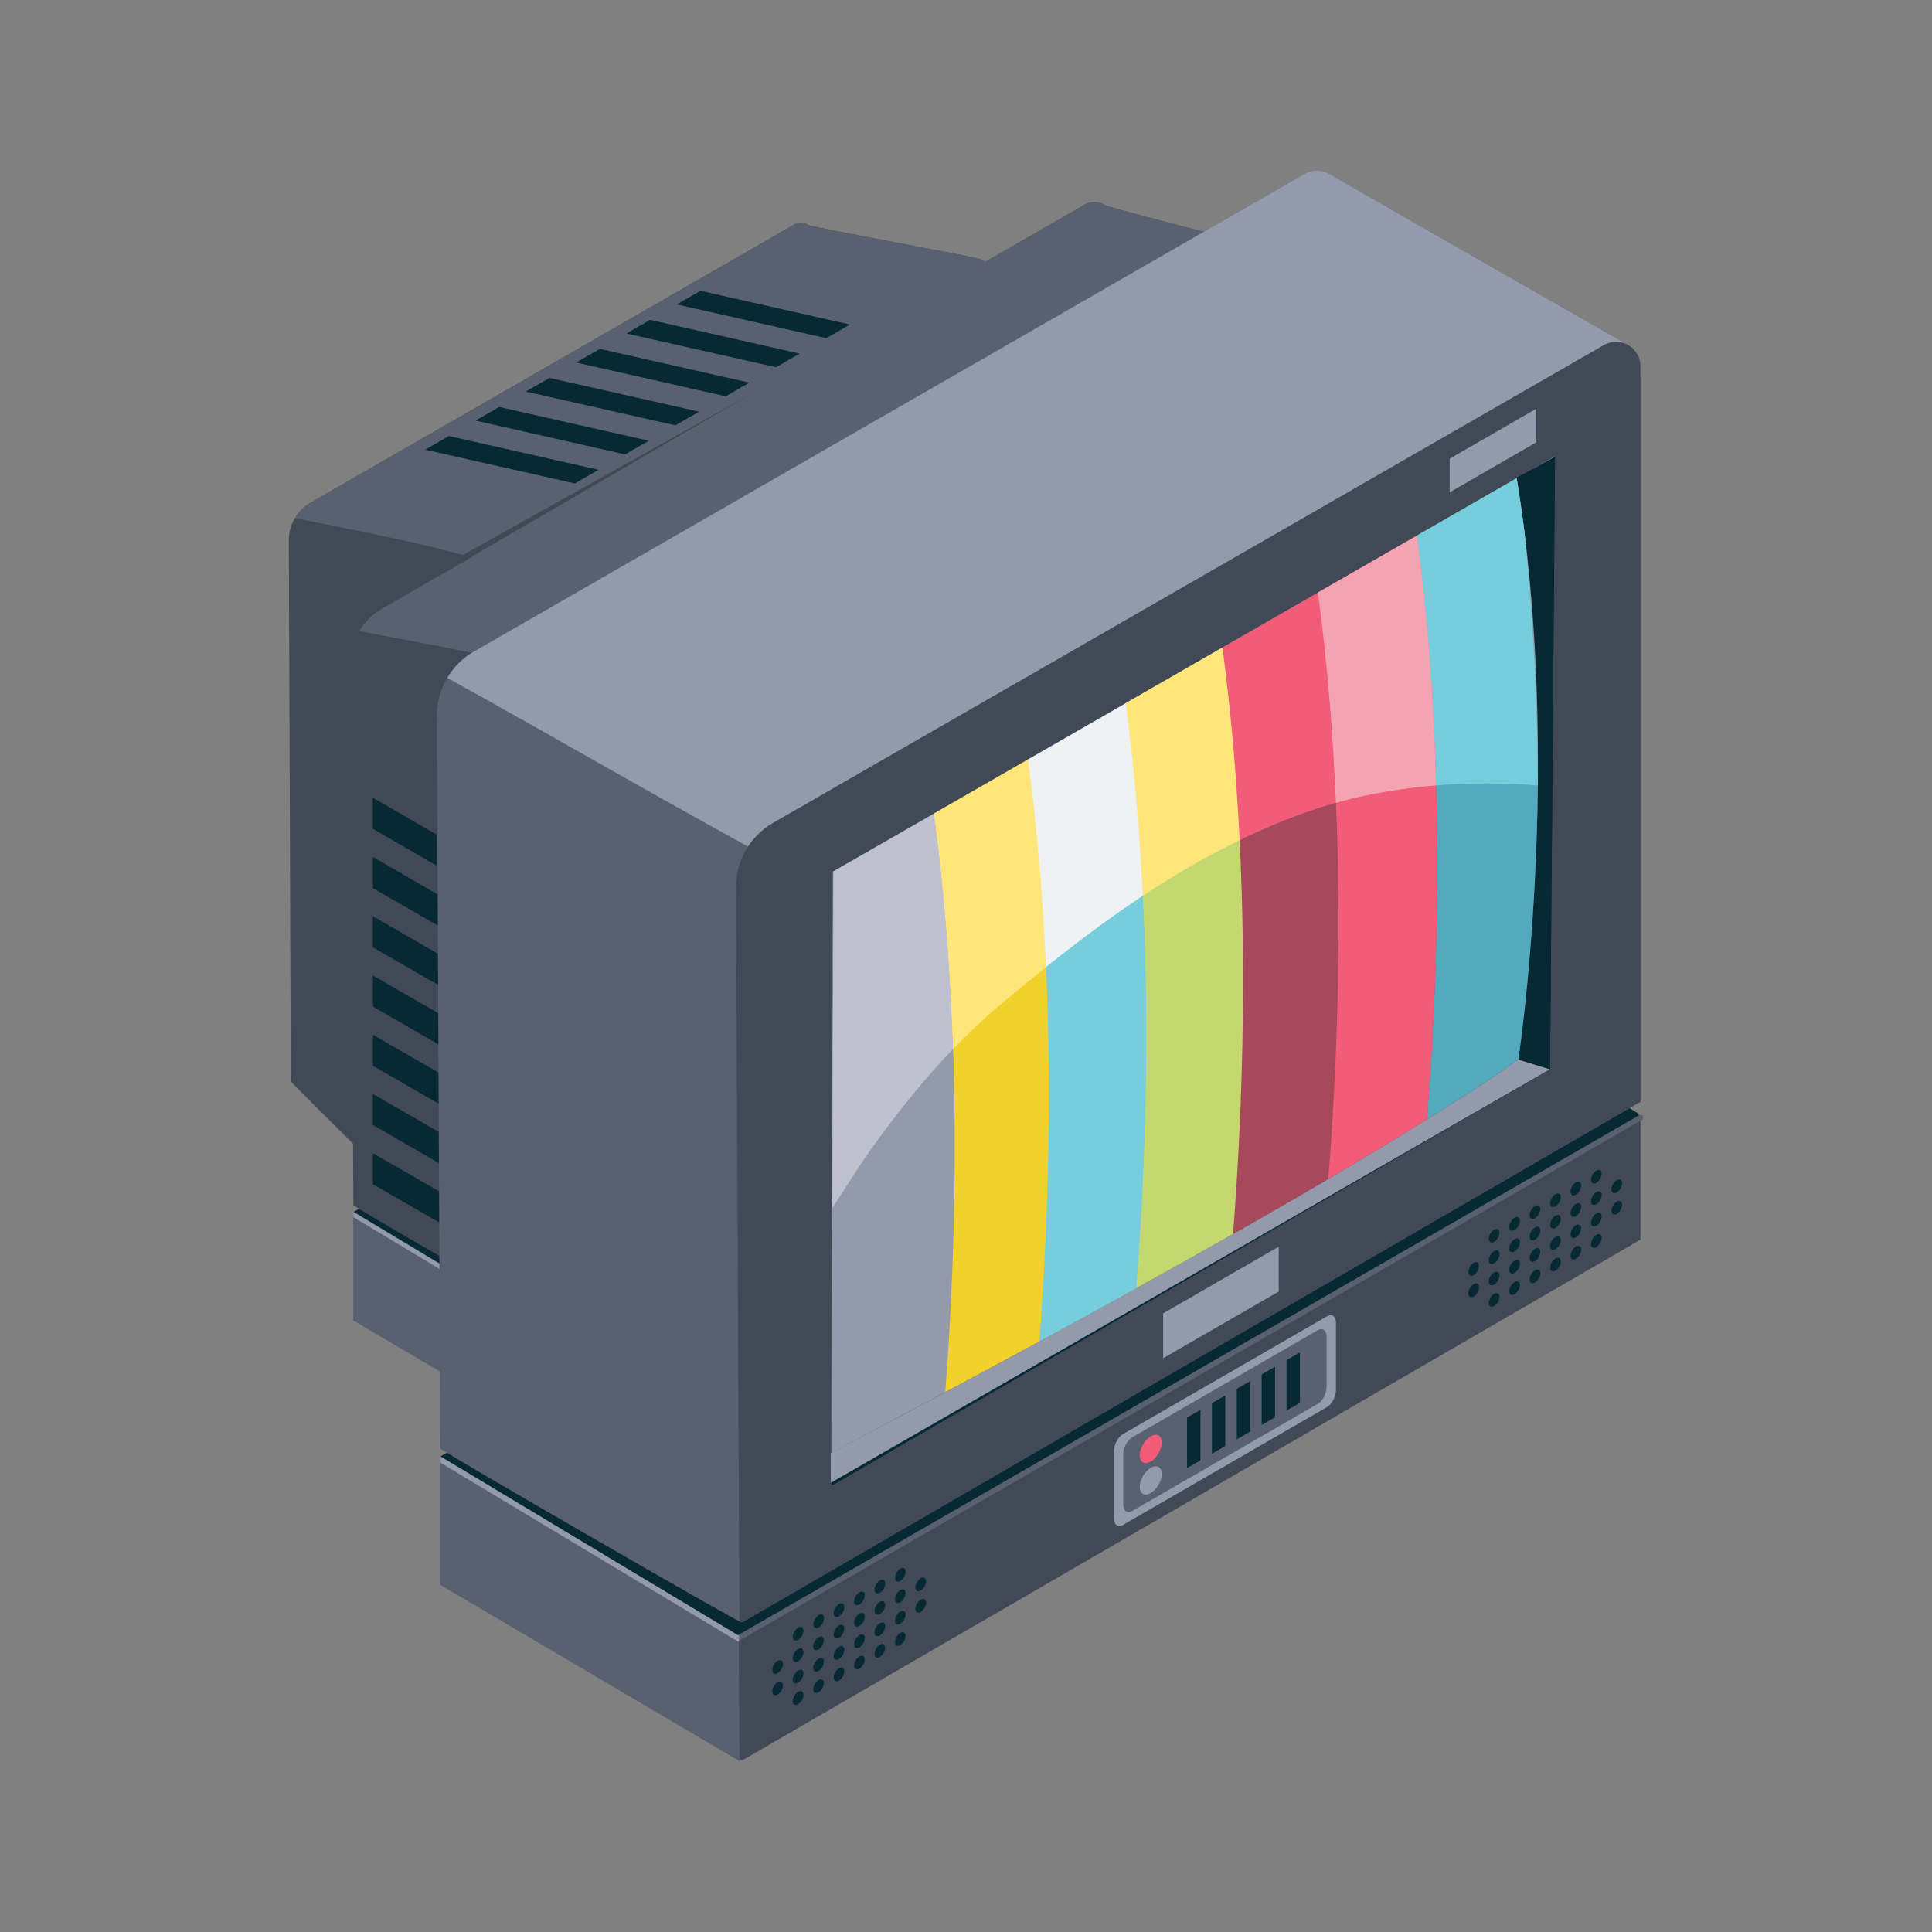 <?xml version="1.0" encoding="iso-8859-1"?>
<!-- Generator: Adobe Illustrator 22.1.0, SVG Export Plug-In . SVG Version: 6.00 Build 0)  -->
<svg version="1.1" id="Layer_1" xmlns="http://www.w3.org/2000/svg" xmlns:xlink="http://www.w3.org/1999/xlink" x="0px" y="0px"
	 width="85px" height="85px" viewBox="0 0 85 85" style="enable-background:new 0 0 85 85;" xml:space="preserve">
<rect x="0" y="0" width="85" height="85" fill="#808080" stroke="none"/>
<g id="Iso-3">
	<path id="Color10_59_" style="fill:#414956;" d="M35.561,9.898c-0.184-0.112-0.425-0.132-0.638-0.009l-21.264,12.23
		c-0.591,0.34-0.954,0.971-0.951,1.652l0.087,23.803c0,0.049,7.669,7.636,7.711,7.612L43.517,30.79V11.964
		c0-0.245-0.135-0.443-0.323-0.547C43.014,11.317,35.736,10.005,35.561,9.898z"/>
	<path id="Color11_75_" style="fill:#596170;" d="M42.67,12.379c0.047,0.001,0.094,0.001,0.141-0.001
		c0.041-0.03,0.093-0.049,0.158-0.049c0.043,0,0.08,0.008,0.113,0.022c0.088-0.089,0.194-0.092,0.281-0.05
		c0.052-0.012,0.104-0.026,0.155-0.041v-0.296c0-0.245-0.135-0.443-0.323-0.547c-0.181-0.1-7.458-1.411-7.633-1.518
		c-0.184-0.112-0.425-0.132-0.638-0.009L13.659,22.119c-0.287,0.165-0.52,0.399-0.684,0.674c3.19,0.652,5.676,1.086,8.662,1.989
		c0.015-0.011,0.032-0.021,0.052-0.03c0.948-0.434,1.825-0.986,2.711-1.532c0.932-0.575,1.905-1.062,2.883-1.553
		c1.945-0.976,3.775-2.074,5.63-3.207c1.857-1.135,3.774-2.183,5.783-3.024c0.834-0.35,1.644-0.682,2.387-1.209
		c0.539-0.383,1.02-0.837,1.477-1.314C42.317,12.805,42.353,12.372,42.67,12.379z"/>
	<polygon id="Color11_74_" style="fill:#596170;" points="26.698,64.666 15.541,58.095 15.541,53.429 26.698,60.075 	"/>
	<path id="Color8_97_" style="fill:#072934;" d="M59.942,40.469l-10.686-6.306c-0.105-0.06-0.235-0.06-0.338,0.001L15.554,53.32
		c-0.021,0,0.032,0.155,0.033,0.165c-0.001,0.013,11.059,6.576,11.059,6.576c-0.088,0.142,33.531-19.274,33.531-19.274
		C60.176,40.636,60.079,40.547,59.942,40.469z"/>
	<path id="Color10_58_" style="fill:#414956;" d="M48.621,9.03c-0.267-0.163-0.617-0.191-0.927-0.013L16.357,27.096
		c-0.858,0.494-0.941,1.098-0.936,2.088l0.127,23.84c0,0.071,11.141,6.501,11.202,6.466l33.43-19.36V12.779
		c0-0.356-0.196-0.644-0.469-0.795C59.449,11.839,48.876,9.185,48.621,9.03z"/>
	<polygon id="Color8_96_" style="fill:#072934;" points="24.68,56.877 16.405,52.1 16.405,50.733 24.68,55.511 	"/>
	<polygon id="Color8_95_" style="fill:#072934;" points="24.68,54.271 16.405,49.494 16.405,48.127 24.68,52.905 	"/>
	<polygon id="Color8_94_" style="fill:#072934;" points="24.68,51.666 16.405,46.888 16.405,45.522 24.68,50.299 	"/>
	<polygon id="Color8_93_" style="fill:#072934;" points="24.68,49.06 16.405,44.283 16.405,42.916 24.68,47.693 	"/>
	<polygon id="Color8_92_" style="fill:#072934;" points="24.68,46.454 16.405,41.677 16.405,40.31 24.68,45.087 	"/>
	<polygon id="Color8_91_" style="fill:#072934;" points="24.68,43.848 16.405,39.071 16.405,37.704 24.68,42.481 	"/>
	<polygon id="Color8_90_" style="fill:#072934;" points="24.68,41.242 16.405,36.465 16.405,35.098 24.68,39.876 	"/>
	<path id="Color11_73_" style="fill:#596170;" d="M58.948,13.383c0.069,0.002,0.137,0.001,0.205-0.001
		c0.06-0.043,0.135-0.071,0.229-0.071c0.062,0,0.116,0.012,0.164,0.032c0.128-0.129,0.281-0.134,0.409-0.073
		c0.076-0.018,0.151-0.038,0.226-0.059v-0.432c0-0.356-0.196-0.644-0.469-0.795c-0.262-0.145-10.835-2.799-11.09-2.955
		c-0.267-0.163-0.617-0.191-0.927-0.013L16.802,26.783c-0.417,0.24-0.755,0.58-0.993,0.98c4.725,0.931,8.356,1.358,12.585,3.638
		c0.022-0.016,0.047-0.031,0.075-0.044c1.377-0.631,2.651-1.433,3.938-2.226c1.355-0.835,2.767-1.543,4.189-2.256
		c2.825-1.418,5.485-3.012,8.179-4.659c2.697-1.649,5.483-3.171,8.401-4.394c1.212-0.508,2.389-0.991,3.467-1.756
		c0.783-0.556,1.482-1.216,2.145-1.909C58.435,14.001,58.488,13.372,58.948,13.383z"/>
	<path id="Color12_49_" style="fill:#939AAB;" d="M26.657,59.99l-11.111-6.678v0.236l11.07,6.654
		c0.013,0.008,0.027,0.01,0.041,0.011V59.99z"/>
	<polygon id="Color11_72_" style="fill:#596170;" points="32.562,77.5 19.362,69.725 19.362,64.205 32.562,72.069 	"/>
	<path id="Color8_89_" style="fill:#072934;" d="M71.891,48.873l-12.643-7.461c-0.124-0.071-0.278-0.071-0.4,0.001L19.377,64.076
		c-0.025,0,0.038,0.183,0.039,0.195c-0.002,0.015,13.083,7.78,13.083,7.78c-0.104,0.168,39.669-22.803,39.669-22.803
		C72.169,49.07,72.053,48.965,71.891,48.873z"/>
	<path id="Color11_71_" style="fill:#596170;" d="M58.499,7.66c-0.316-0.193-0.73-0.226-1.097-0.015L20.854,28.664
		c-1.016,0.584-1.639,1.668-1.634,2.84l0.15,32.223c0,0.084,13.18,7.692,13.253,7.649l39.55-22.905V16.114
		c0-0.421-0.232-0.762-0.554-0.941C71.308,15.001,58.8,7.844,58.499,7.66z"/>
	<path id="Color12_48_" style="fill:#939AAB;" d="M70.716,16.828c0.081,0.002,0.162,0.001,0.242-0.002
		c0.071-0.051,0.16-0.084,0.271-0.084c0.074,0,0.138,0.014,0.194,0.038c0.152-0.153,0.333-0.159,0.483-0.086
		c0.09-0.021,0.179-0.045,0.267-0.07v-0.51c0-0.421-0.232-0.762-0.554-0.941C71.308,15.001,58.8,7.844,58.499,7.66
		c-0.316-0.193-0.73-0.226-1.097-0.015L20.854,28.664c-0.494,0.284-0.894,0.686-1.175,1.159c4.973,2.752,9.886,5.625,14.888,8.323
		c0.026-0.019,0.056-0.037,0.089-0.052c1.629-0.746,3.136-1.695,4.659-2.634c1.603-0.988,3.274-1.825,4.955-2.669
		c3.343-1.678,6.489-3.564,9.676-5.512c3.191-1.951,6.486-3.752,9.939-5.198c1.434-0.601,2.826-1.172,4.102-2.078
		c0.927-0.658,1.754-1.438,2.538-2.259C70.109,17.559,70.172,16.815,70.716,16.828z"/>
	<path id="Color10_57_" style="fill:#414956;" d="M72.173,49.17L32.5,72.06l0.03,5.272c0,0.084,0.092,0.137,0.165,0.095
		L72.173,54.54V49.17z"/>
	<path id="Color10_56_" style="fill:#414956;" d="M70.562,15.182L34.014,36.201c-1.016,0.584-1.639,1.668-1.634,2.84l0.15,32.223
		c0,0.084,0.092,0.137,0.165,0.095l39.478-22.887V16.114C72.173,15.287,71.279,14.77,70.562,15.182z"/>
	<polygon id="Color11_70_" style="fill:#596170;" points="67.584,46.813 67.799,20.453 68.414,20.1 68.414,20.074 36.643,38.347 
		36.552,64.807 	"/>
	<path id="Color12_47_" style="fill:#939AAB;" d="M39.195,47.688c4.168-5.597,10.653-11.581,17.25-13.63
		c3.763-1.169,7.478-1.445,11.245-0.173l0.11-13.432l0.614-0.353v-0.026L36.643,38.347L36.601,52.89
		C37.368,51.147,38.047,49.229,39.195,47.688z"/>
	<path id="Color8_88_" style="fill:#072934;" d="M67.799,20.453l-0.215,26.36L36.552,64.807l-0.001,0.429
		c0,0.068,0.074,0.11,0.133,0.076l31.511-18.271l0.22-26.942L67.799,20.453z"/>
	<path id="Color12_46_" style="fill:#939AAB;" d="M36.551,65.236v-1.31c0,0,21.874-11.406,30.249-17.308l1.394,0.423L36.551,65.236z
		"/>
	<path id="Color8_87_" style="fill:#072934;" d="M68.194,47.041L66.8,46.618c0,0,1.994-13.081-0.08-25.603l1.694-0.915
		L68.194,47.041z"/>
	<path id="Color11_69_" style="fill:#596170;" d="M32.5,72.18c-0.041,0-0.082-0.021-0.104-0.06c-0.033-0.057-0.014-0.13,0.044-0.163
		l39.673-22.89c0.057-0.034,0.13-0.014,0.163,0.044c0.033,0.057,0.014,0.13-0.044,0.163l-39.673,22.89
		C32.541,72.175,32.52,72.18,32.5,72.18z"/>
	<path id="Color12_45_" style="fill:#939AAB;" d="M32.513,71.967l-13.145-7.9v0.279l13.097,7.872
		c0.015,0.009,0.032,0.011,0.048,0.013V71.967z"/>
	<polygon id="Color10_6_" style="fill:#414956;" points="19.561,25.187 33.139,17.277 18.768,25.309 	"/>
	<polygon id="Color8_86_" style="fill:#072934;" points="37.395,14.279 30.815,12.793 29.773,13.394 36.354,14.88 	"/>
	<polygon id="Color8_85_" style="fill:#072934;" points="35.182,15.557 28.602,14.071 27.56,14.672 34.141,16.158 	"/>
	<polygon id="Color8_84_" style="fill:#072934;" points="32.969,16.835 26.389,15.349 25.347,15.95 31.928,17.436 	"/>
	<polygon id="Color8_83_" style="fill:#072934;" points="30.756,18.113 24.176,16.627 23.134,17.228 29.715,18.714 	"/>
	<polygon id="Color8_82_" style="fill:#072934;" points="28.543,19.391 21.963,17.905 20.921,18.506 27.502,19.992 	"/>
	<polygon id="Color8_81_" style="fill:#072934;" points="26.33,20.669 19.75,19.183 18.708,19.784 25.288,21.27 	"/>
	
		<ellipse id="Color8_80_" transform="matrix(0.505 -0.863 0.863 0.505 -44.627 65.908)" style="fill:#072934;" cx="35.124" cy="71.846" rx="0.331" ry="0.191"/>
	<path id="Color8_79_" style="fill:#072934;" d="M35.859,71.23c0.092-0.158,0.241-0.243,0.332-0.189
		c0.091,0.054,0.09,0.224-0.002,0.382s-0.241,0.243-0.332,0.189C35.765,71.559,35.766,71.388,35.859,71.23z"/>
	
		<ellipse id="Color8_78_" transform="matrix(0.505 -0.863 0.863 0.505 -42.84 66.946)" style="fill:#072934;" cx="36.922" cy="70.808" rx="0.331" ry="0.191"/>
	
		<ellipse id="Color8_77_" transform="matrix(0.505 -0.863 0.863 0.505 -41.947 67.465)" style="fill:#072934;" cx="37.821" cy="70.289" rx="0.331" ry="0.191"/>
	
		<ellipse id="Color8_76_" transform="matrix(0.505 -0.863 0.863 0.505 -41.053 67.984)" style="fill:#072934;" cx="38.72" cy="69.769" rx="0.331" ry="0.191"/>
	
		<ellipse id="Color8_75_" transform="matrix(0.505 -0.863 0.863 0.505 -40.16 68.503)" style="fill:#072934;" cx="39.619" cy="69.251" rx="0.331" ry="0.191"/>
	
		<ellipse id="Color8_74_" transform="matrix(0.505 -0.863 0.863 0.505 -46.333 65.855)" style="fill:#072934;" cx="34.225" cy="73.306" rx="0.331" ry="0.191"/>
	
		<ellipse id="Color8_73_" transform="matrix(0.505 -0.863 0.863 0.505 -45.44 66.374)" style="fill:#072934;" cx="35.124" cy="72.787" rx="0.331" ry="0.191"/>
	
		<ellipse id="Color8_72_" transform="matrix(0.505 -0.863 0.863 0.505 -44.546 66.893)" style="fill:#072934;" cx="36.023" cy="72.268" rx="0.331" ry="0.191"/>
	
		<ellipse id="Color8_71_" transform="matrix(0.505 -0.863 0.863 0.505 -43.653 67.412)" style="fill:#072934;" cx="36.922" cy="71.749" rx="0.331" ry="0.191"/>
	
		<ellipse id="Color8_70_" transform="matrix(0.505 -0.863 0.863 0.505 -42.759 67.931)" style="fill:#072934;" cx="37.821" cy="71.23" rx="0.331" ry="0.191"/>
	
		<ellipse id="Color8_69_" transform="matrix(0.505 -0.863 0.863 0.505 -41.866 68.45)" style="fill:#072934;" cx="38.721" cy="70.71" rx="0.331" ry="0.191"/>
	
		<ellipse id="Color8_68_" transform="matrix(0.505 -0.863 0.863 0.505 -40.974 68.969)" style="fill:#072934;" cx="39.618" cy="70.192" rx="0.331" ry="0.191"/>
	
		<ellipse id="Color8_67_" transform="matrix(0.505 -0.863 0.863 0.505 -40.08 69.487)" style="fill:#072934;" cx="40.517" cy="69.673" rx="0.331" ry="0.191"/>
	
		<ellipse id="Color8_66_" transform="matrix(0.505 -0.863 0.863 0.505 -47.146 66.322)" style="fill:#072934;" cx="34.225" cy="74.248" rx="0.331" ry="0.191"/>
	
		<ellipse id="Color8_65_" transform="matrix(0.505 -0.863 0.863 0.505 -46.253 66.841)" style="fill:#072934;" cx="35.125" cy="73.729" rx="0.331" ry="0.191"/>
	
		<ellipse id="Color8_64_" transform="matrix(0.505 -0.863 0.863 0.505 -45.359 67.36)" style="fill:#072934;" cx="36.024" cy="73.21" rx="0.331" ry="0.191"/>
	
		<ellipse id="Color8_63_" transform="matrix(0.505 -0.863 0.863 0.505 -44.466 67.879)" style="fill:#072934;" cx="36.923" cy="72.691" rx="0.331" ry="0.191"/>
	
		<ellipse id="Color8_62_" transform="matrix(0.505 -0.863 0.863 0.505 -43.572 68.398)" style="fill:#072934;" cx="37.822" cy="72.172" rx="0.331" ry="0.191"/>
	
		<ellipse id="Color8_61_" transform="matrix(0.505 -0.863 0.863 0.505 -42.679 68.916)" style="fill:#072934;" cx="38.72" cy="71.652" rx="0.331" ry="0.191"/>
	
		<ellipse id="Color8_60_" transform="matrix(0.505 -0.863 0.863 0.505 -41.787 69.435)" style="fill:#072934;" cx="39.618" cy="71.134" rx="0.331" ry="0.191"/>
	
		<ellipse id="Color8_59_" transform="matrix(0.505 -0.863 0.863 0.505 -40.894 69.954)" style="fill:#072934;" cx="40.517" cy="70.615" rx="0.331" ry="0.191"/>
	
		<ellipse id="Color8_58_" transform="matrix(0.505 -0.863 0.863 0.505 -47.066 67.308)" style="fill:#072934;" cx="35.125" cy="74.671" rx="0.331" ry="0.191"/>
	
		<ellipse id="Color8_57_" transform="matrix(0.505 -0.863 0.863 0.505 -46.172 67.827)" style="fill:#072934;" cx="36.024" cy="74.152" rx="0.331" ry="0.191"/>
	
		<ellipse id="Color8_56_" transform="matrix(0.505 -0.863 0.863 0.505 -45.279 68.346)" style="fill:#072934;" cx="36.923" cy="73.633" rx="0.331" ry="0.191"/>
	
		<ellipse id="Color8_55_" transform="matrix(0.505 -0.863 0.863 0.505 -44.386 68.864)" style="fill:#072934;" cx="37.821" cy="73.113" rx="0.331" ry="0.191"/>
	
		<ellipse id="Color8_54_" transform="matrix(0.505 -0.863 0.863 0.505 -43.492 69.383)" style="fill:#072934;" cx="38.72" cy="72.594" rx="0.331" ry="0.191"/>
	
		<ellipse id="Color8_53_" transform="matrix(0.505 -0.863 0.863 0.505 -42.6 69.902)" style="fill:#072934;" cx="39.618" cy="72.076" rx="0.331" ry="0.191"/>
	
		<ellipse id="Color8_52_" transform="matrix(0.505 -0.863 0.863 0.505 -14.347 83.655)" style="fill:#072934;" cx="65.73" cy="54.33" rx="0.331" ry="0.191"/>
	
		<ellipse id="Color8_51_" transform="matrix(0.505 -0.863 0.863 0.505 -13.453 84.174)" style="fill:#072934;" cx="66.629" cy="53.811" rx="0.331" ry="0.191"/>
	
		<ellipse id="Color8_50_" transform="matrix(0.505 -0.863 0.863 0.505 -12.56 84.693)" style="fill:#072934;" cx="67.529" cy="53.292" rx="0.331" ry="0.191"/>
	
		<ellipse id="Color8_49_" transform="matrix(0.505 -0.863 0.863 0.505 -11.666 85.212)" style="fill:#072934;" cx="68.428" cy="52.773" rx="0.331" ry="0.191"/>
	
		<ellipse id="Color8_48_" transform="matrix(0.505 -0.863 0.863 0.505 -10.773 85.731)" style="fill:#072934;" cx="69.327" cy="52.254" rx="0.331" ry="0.191"/>
	
		<ellipse id="Color8_47_" transform="matrix(0.505 -0.863 0.863 0.505 -9.88 86.25)" style="fill:#072934;" cx="70.226" cy="51.735" rx="0.331" ry="0.191"/>
	
		<ellipse id="Color8_46_" transform="matrix(0.505 -0.863 0.863 0.505 -16.052 83.603)" style="fill:#072934;" cx="64.832" cy="55.791" rx="0.331" ry="0.191"/>
	
		<ellipse id="Color8_45_" transform="matrix(0.505 -0.863 0.863 0.505 -15.159 84.122)" style="fill:#072934;" cx="65.731" cy="55.272" rx="0.331" ry="0.191"/>
	
		<ellipse id="Color8_44_" transform="matrix(0.505 -0.863 0.863 0.505 -14.265 84.641)" style="fill:#072934;" cx="66.63" cy="54.752" rx="0.331" ry="0.191"/>
	
		<ellipse id="Color8_43_" transform="matrix(0.505 -0.863 0.863 0.505 -13.373 85.16)" style="fill:#072934;" cx="67.529" cy="54.234" rx="0.331" ry="0.191"/>
	
		<ellipse id="Color8_42_" transform="matrix(0.505 -0.863 0.863 0.505 -12.48 85.679)" style="fill:#072934;" cx="68.428" cy="53.715" rx="0.331" ry="0.191"/>
	
		<ellipse id="Color8_41_" transform="matrix(0.505 -0.863 0.863 0.505 -11.586 86.198)" style="fill:#072934;" cx="69.327" cy="53.196" rx="0.331" ry="0.191"/>
	
		<ellipse id="Color8_40_" transform="matrix(0.505 -0.863 0.863 0.505 -10.693 86.717)" style="fill:#072934;" cx="70.226" cy="52.677" rx="0.331" ry="0.191"/>
	
		<ellipse id="Color8_39_" transform="matrix(0.505 -0.863 0.863 0.505 -9.799 87.236)" style="fill:#072934;" cx="71.125" cy="52.158" rx="0.331" ry="0.191"/>
	
		<ellipse id="Color8_38_" transform="matrix(0.505 -0.863 0.863 0.505 -16.866 84.069)" style="fill:#072934;" cx="64.832" cy="56.733" rx="0.331" ry="0.191"/>
	
		<ellipse id="Color8_37_" transform="matrix(0.505 -0.863 0.863 0.505 -15.972 84.588)" style="fill:#072934;" cx="65.731" cy="56.214" rx="0.331" ry="0.191"/>
	
		<ellipse id="Color8_36_" transform="matrix(0.505 -0.863 0.863 0.505 -15.079 85.107)" style="fill:#072934;" cx="66.63" cy="55.695" rx="0.331" ry="0.191"/>
	
		<ellipse id="Color8_35_" transform="matrix(0.505 -0.863 0.863 0.505 -14.185 85.626)" style="fill:#072934;" cx="67.529" cy="55.176" rx="0.331" ry="0.191"/>
	
		<ellipse id="Color8_34_" transform="matrix(0.505 -0.863 0.863 0.505 -13.292 86.145)" style="fill:#072934;" cx="68.428" cy="54.656" rx="0.331" ry="0.191"/>
	
		<ellipse id="Color8_33_" transform="matrix(0.505 -0.863 0.863 0.505 -12.399 86.664)" style="fill:#072934;" cx="69.327" cy="54.137" rx="0.331" ry="0.191"/>
	
		<ellipse id="Color8_32_" transform="matrix(0.505 -0.863 0.863 0.505 -11.505 87.183)" style="fill:#072934;" cx="70.227" cy="53.618" rx="0.331" ry="0.191"/>
	
		<ellipse id="Color8_31_" transform="matrix(0.505 -0.863 0.863 0.505 -10.613 87.701)" style="fill:#072934;" cx="71.124" cy="53.1" rx="0.331" ry="0.191"/>
	
		<ellipse id="Color8_30_" transform="matrix(0.505 -0.863 0.863 0.505 -16.785 85.055)" style="fill:#072934;" cx="65.731" cy="57.156" rx="0.331" ry="0.191"/>
	
		<ellipse id="Color8_29_" transform="matrix(0.505 -0.863 0.863 0.505 -15.892 85.574)" style="fill:#072934;" cx="66.631" cy="56.637" rx="0.331" ry="0.191"/>
	
		<ellipse id="Color8_27_" transform="matrix(0.505 -0.863 0.863 0.505 -14.999 86.093)" style="fill:#072934;" cx="67.53" cy="56.118" rx="0.331" ry="0.191"/>
	
		<ellipse id="Color8_26_" transform="matrix(0.505 -0.863 0.863 0.505 -14.105 86.612)" style="fill:#072934;" cx="68.429" cy="55.599" rx="0.331" ry="0.191"/>
	
		<ellipse id="Color8_25_" transform="matrix(0.505 -0.863 0.863 0.505 -13.212 87.131)" style="fill:#072934;" cx="69.328" cy="55.079" rx="0.331" ry="0.191"/>
	
		<ellipse id="Color8_24_" transform="matrix(0.505 -0.863 0.863 0.505 -12.318 87.649)" style="fill:#072934;" cx="70.226" cy="54.56" rx="0.331" ry="0.191"/>
	<polygon id="Color12_44_" style="fill:#939AAB;" points="56.257,56.823 51.174,59.757 51.174,57.783 56.257,54.849 	"/>
	<polygon id="Color12_43_" style="fill:#939AAB;" points="67.587,19.463 63.779,21.661 63.779,20.183 67.587,17.984 	"/>
	<path id="Color12_42_" style="fill:#939AAB;" d="M58.384,61.906L49.4,67.093c-0.217,0.125-0.392-0.008-0.392-0.296v-2.95
		c0-0.289,0.176-0.624,0.392-0.749l8.984-5.187c0.217-0.125,0.392,0.008,0.392,0.296v2.95C58.776,61.445,58.6,61.781,58.384,61.906z
		"/>
	<path id="Color11_68_" style="fill:#596170;" d="M57.973,61.766l-8.163,4.713c-0.217,0.125-0.392-0.008-0.392-0.296v-2.196
		c0-0.289,0.176-0.624,0.392-0.749l8.163-4.713c0.217-0.125,0.392,0.008,0.392,0.296v2.196
		C58.366,61.305,58.19,61.641,57.973,61.766z"/>
	
		<ellipse id="Color15_82_" transform="matrix(0.505 -0.863 0.863 0.505 -29.925 75.268)" style="fill:#F25C79;" cx="50.632" cy="63.713" rx="0.683" ry="0.394"/>
	
		<ellipse id="Color12_41_" transform="matrix(0.505 -0.863 0.863 0.505 -31.121 75.954)" style="fill:#939AAB;" cx="50.632" cy="65.098" rx="0.683" ry="0.394"/>
	<polygon id="Color8_23_" style="fill:#072934;" points="52.814,64.249 52.224,64.589 52.224,62.367 52.814,62.027 	"/>
	<polygon id="Color8_22_" style="fill:#072934;" points="53.908,63.617 53.319,63.957 53.319,61.735 53.908,61.395 	"/>
	<polygon id="Color8_21_" style="fill:#072934;" points="55.003,62.985 54.413,63.325 54.413,61.103 55.003,60.763 	"/>
	<polygon id="Color8_20_" style="fill:#072934;" points="56.097,62.353 55.508,62.693 55.508,60.471 56.097,60.131 	"/>
	<polygon id="Color8_19_" style="fill:#072934;" points="57.192,61.721 56.602,62.061 56.602,59.839 57.192,59.499 	"/>
	<path id="Color11_67_" style="fill:#596170;" d="M62.782,49.249c0.001,0,0.002-0.001,0.002-0.001
		c0.061-0.764,0.119-1.578,0.172-2.437C62.902,47.672,62.843,48.486,62.782,49.249z"/>
	<path id="Color7_6_" style="fill:#53A9BE;" d="M67.66,34.376c-0.026-3.487-0.196-7.232-0.598-11.03
		c-0.098-0.769-0.209-1.539-0.336-2.307l-4.384,2.522c0.167,1.275,0.307,2.548,0.422,3.813c0.666,7.242,0.517,14.196,0.187,19.437
		c-0.053,0.86-0.112,1.673-0.172,2.437c1.527-0.951,2.897-1.844,4.022-2.637C66.801,46.611,67.598,41.384,67.66,34.376z"/>
	<path id="Color15_81_" style="fill:#F25C79;" d="M62.769,27.373c-0.116-1.264-0.258-2.536-0.427-3.81l-4.377,2.517
		c1.309,9.818,0.945,19.572,0.443,25.806c1.542-0.906,3.019-1.794,4.373-2.637c0.061-0.763,0.12-1.577,0.175-2.439
		C63.283,41.548,63.427,34.605,62.769,27.373z"/>
	<path id="Color14_55_" style="fill:#A5495B;" d="M57.987,26.074l-4.223,2.429c1.307,9.83,0.939,19.592,0.436,25.818
		c1.435-0.815,2.862-1.637,4.239-2.445C58.937,45.595,59.285,35.871,57.987,26.074z"/>
	<path id="Color4_12_" style="fill:#C4D86F;" d="M53.783,28.49l-4.278,2.461c1.301,9.761,0.959,19.458,0.464,25.737
		c1.405-0.778,2.846-1.584,4.28-2.398C54.743,47.981,55.082,38.269,53.783,28.49z"/>
	<path id="Color6_8_" style="fill:#76CEDD;" d="M49.527,30.946l-4.318,2.484c1.298,9.724,0.953,19.385,0.459,25.624
		c1.367-0.743,2.824-1.541,4.323-2.371C50.484,50.379,50.819,40.697,49.527,30.946z"/>
	<path id="Color3_42_" style="fill:#F2D12C;" d="M45.231,33.419l-4.147,2.385c1.286,9.641,0.957,19.221,0.47,25.463
		c1.223-0.654,2.639-1.415,4.173-2.248C46.208,52.666,46.513,43.076,45.231,33.419z"/>
	<path id="Color12_5_" style="fill:#939AAB;" d="M41.096,35.804l-4.425,2.535l-0.087,25.576c0.053-0.028,2.386-1.268,5.006-2.667
		C42.069,54.934,42.372,45.401,41.096,35.804z"/>
	<path id="Color6_7_" style="fill:#76CEDD;" d="M63.183,34.555c1.48-0.119,2.987-0.116,4.475,0.002
		c0.001-0.061,0.002-0.12,0.002-0.181c-0.026-3.487-0.196-7.232-0.598-11.03c-0.098-0.769-0.209-1.539-0.336-2.307l-4.384,2.522
		c0.167,1.275,0.307,2.548,0.422,3.813C62.99,29.819,63.12,32.23,63.183,34.555z"/>
	<path id="Color16_18_" style="fill:#F4A3B2;" d="M63.184,34.555c-0.063-2.326-0.192-4.736-0.414-7.182
		c-0.116-1.264-0.258-2.536-0.427-3.81l-4.377,2.517c0.417,3.126,0.663,6.245,0.79,9.246C60.167,34.927,61.661,34.677,63.184,34.555
		z"/>
	<path id="Color15_80_" style="fill:#F25C79;" d="M57.901,35.587c0.287-0.096,0.579-0.184,0.874-0.267
		c-0.128-3.002-0.373-6.12-0.788-9.246l-4.223,2.429c0.38,2.858,0.618,5.71,0.752,8.472C55.609,36.446,56.734,35.976,57.901,35.587z
		"/>
	<path id="Color2_74_" style="fill:#FFE67B;" d="M54.539,36.965c-0.137-2.764-0.376-5.616-0.755-8.475l-4.278,2.461
		c0.381,2.858,0.62,5.709,0.757,8.472C51.634,38.512,53.055,37.681,54.539,36.965z"/>
	<path id="Color17_18_" style="fill:#F0F1F3;" d="M50.28,39.41c-0.136-2.76-0.374-5.609-0.753-8.465l-4.318,2.484
		c0.412,3.088,0.658,6.169,0.787,9.137C47.382,41.454,48.804,40.388,50.28,39.41z"/>
	<path id="Color2_69_" style="fill:#FFE67B;" d="M44.039,44.176c0.653-0.55,1.313-1.094,1.98-1.629
		c-0.132-2.967-0.379-6.044-0.789-9.129l-4.147,2.385c0.469,3.516,0.722,7.024,0.832,10.365
		C42.578,45.48,43.277,44.817,44.039,44.176z"/>
	<path id="Color13_39_" style="fill:#BFC1CE;" d="M38.654,50.099c1.051-1.426,2.104-2.728,3.276-3.945
		c-0.113-3.339-0.368-6.84-0.835-10.35l-4.425,2.535l-0.051,14.803C37.292,52.123,37.928,51.084,38.654,50.099z"/>
</g>
<g id="Layer_1_1_">
</g>
</svg>
